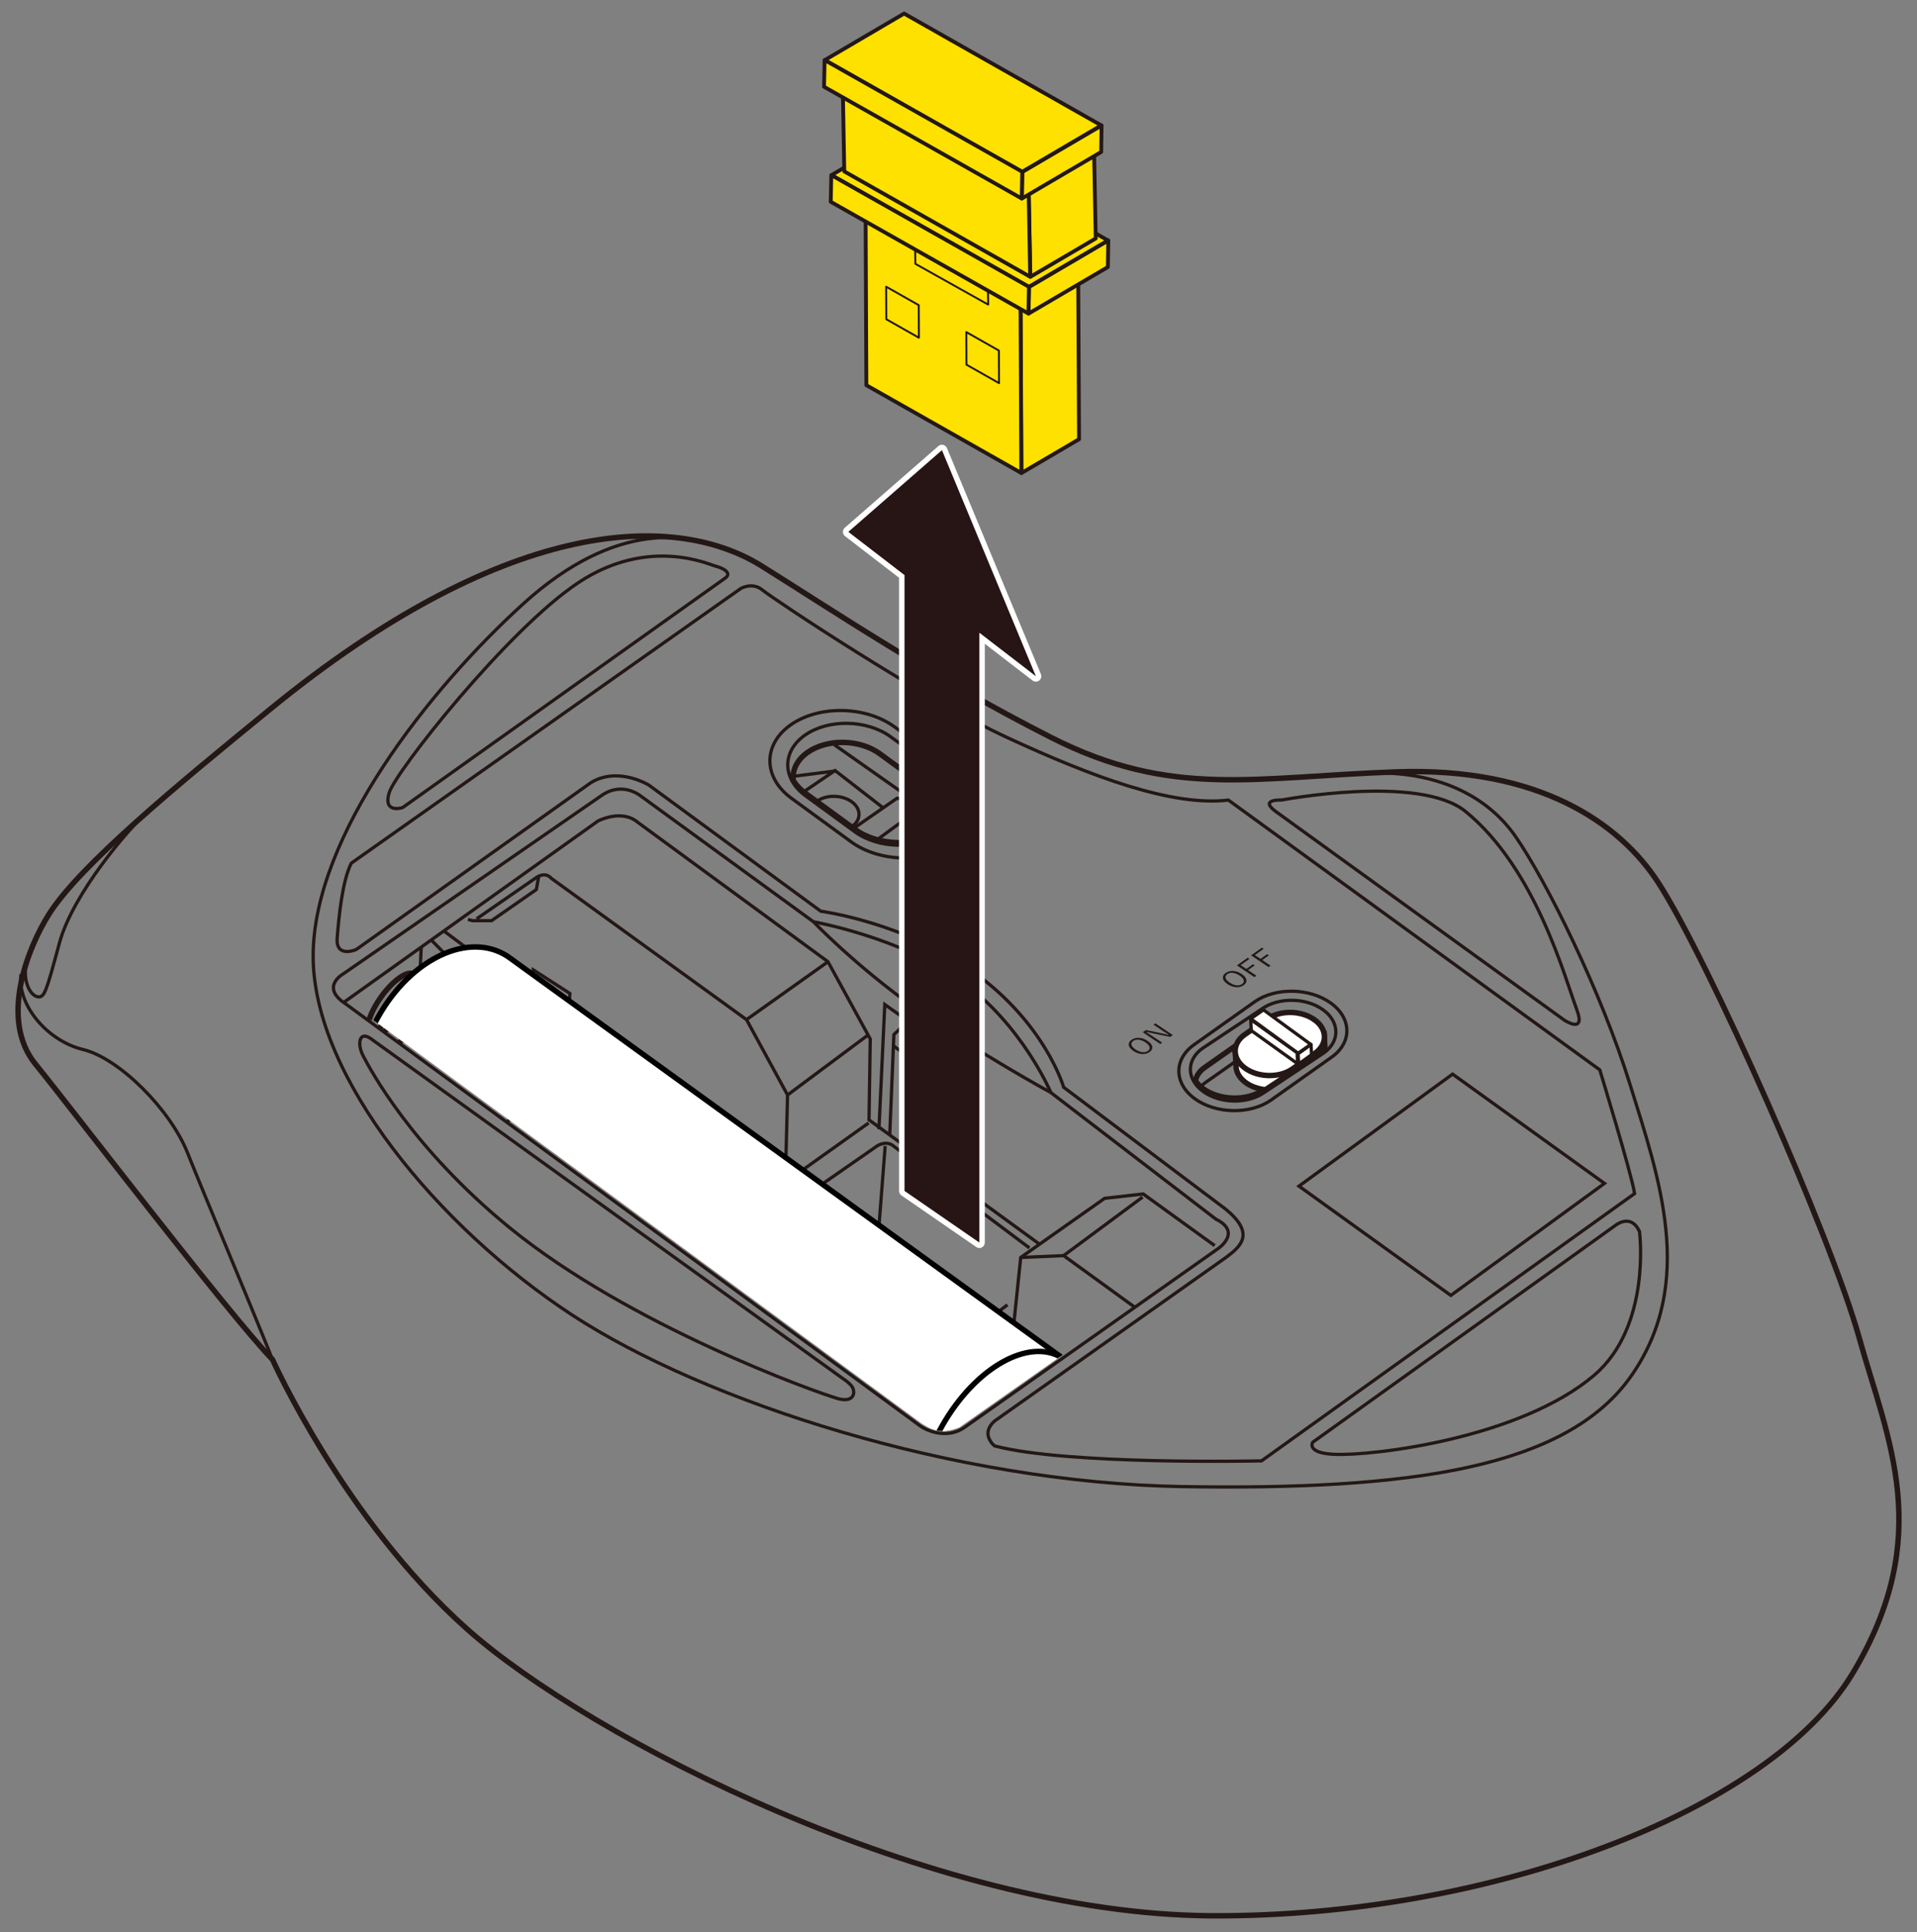 <?xml version="1.0" encoding="utf-8"?>
<!-- Generator: Adobe Illustrator 27.1.1, SVG Export Plug-In . SVG Version: 6.00 Build 0)  -->
<svg version="1.1" id="レイヤー_1" xmlns="http://www.w3.org/2000/svg" xmlns:xlink="http://www.w3.org/1999/xlink" x="0px"
	 y="0px" viewBox="0 0 250 252" enable-background="new 0 0 250 252" xml:space="preserve">
<rect x="0" y="0" width="250" height="252" fill="#808080" stroke="none"/>
<g>
	<g>
		<g>
			<path fill="none" stroke="#231815" stroke-width="0.425" stroke-miterlimit="10" d="M94.566,75.41l-42.051,29.923
				c0,0-2.602,0.867-1.765-1.922c0.837-2.789,15.506-21.346,24.685-27.421s17.058-2.342,17.934-2.127
				C94.245,74.078,95.539,74.732,94.566,75.41z"/>
			<path fill="none" stroke="#231815" stroke-width="0.425" stroke-miterlimit="10" d="M166.485,105.927l37.498,27.12
				c0,0,2.872,1.924,1.656-1.34c-1.604-4.307-5.388-18.415-14.507-25.857c-6.035-4.924-24.007-1.495-24.007-1.495
				S164.034,104.192,166.485,105.927z"/>
			<path fill="none" stroke="#231815" stroke-width="0.425" stroke-miterlimit="10" d="M210.921,159.653l-39.729,28.468
				c0,0-0.879,1.414,2.817,1.573c5.275,0.226,24.306-2.15,33.885-10.312c7.487-6.379,5.923-18.691,5.923-18.691
				S213.065,158.413,210.921,159.653z"/>
			<path fill="none" stroke="#231815" stroke-width="0.425" stroke-miterlimit="10" d="M48.351,135.473l61.484,44.28
				c0,0,1.18,0.73,1.406,1.347c0.345,0.942-0.245,1.816-1.967,1.326c-2.915-0.83-27.19-9.528-42.838-22.313
				c-12.814-10.469-18.248-20.802-19.074-22.387C46.535,136.14,46.857,134.41,48.351,135.473z"/>
			<path fill="none" stroke="#231815" stroke-width="0.425" stroke-miterlimit="10" d="M125.803,186.169l33.096-23.341
				c0,0,3.096-2.118-0.329-3.805l-21.522-16.509c0,0-9.413-5.117-17.503-10.869c-8.089-5.752-13.457-11.41-13.457-11.41
				l-22.544-16.417c0,0-2.346-1.953-5.066-0.075l-33.705,23.279c0,0-3.118,1.71,0.336,3.941l74.76,54.929
				C121.231,186.918,123.818,187.59,125.803,186.169z"/>
			<path fill="none" stroke="#231815" stroke-width="0.425" stroke-miterlimit="10" d="M106.088,120.234
				c0,0,11.351,1.997,19.309,7.743c7.958,5.745,11.651,14.537,11.651,14.537"/>
			<g>
				<path fill="none" stroke="#231815" stroke-width="0.425" stroke-miterlimit="10" d="M111.471,108.49l-6.419-4.686
					c-3.077-2.246-3.097-5.817-0.044-7.935l0,0c3.053-2.118,8.068-2.013,11.145,0.233l6.419,4.686
					c3.077,2.246,3.097,5.817,0.044,7.935l0,0C119.563,110.841,114.548,110.736,111.471,108.49z"/>
				<path fill="none" stroke="#231815" stroke-width="0.425" stroke-miterlimit="10" d="M110.979,109.79l-7.767-5.67
					c-3.723-2.718-3.747-7.038-0.054-9.601l0,0c3.694-2.563,9.762-2.436,13.486,0.282l7.767,5.67
					c3.723,2.718,3.747,7.038,0.054,9.601l0,0C120.771,112.635,114.702,112.508,110.979,109.79z"/>
				<path fill="none" stroke="#231815" stroke-width="0.709" stroke-miterlimit="10" d="M124.223,106.705
					c-0.165-1.035-0.798-2.049-1.907-2.859l-7.582-5.534c-2.591-1.892-6.815-1.98-9.385-0.196c-1.432,0.993-2.058,2.366-1.887,3.714
					c0.38,0.59,0.899,1.147,1.572,1.639l6.419,4.686c3.077,2.246,8.092,2.351,11.145,0.233l0,0
					C123.308,107.894,123.845,107.321,124.223,106.705z"/>
				<path fill="none" stroke="#231815" stroke-width="0.425" stroke-miterlimit="10" d="M106.562,104.489
					c1.244-0.863,3.268-0.82,4.521,0.095c1.253,0.915,1.262,2.356,0.018,3.219"/>
				<polyline fill="none" stroke="#231815" stroke-width="0.425" stroke-miterlimit="10" points="111.196,108.134 116.987,104.116 
					120.732,104.731 122.957,107.818 				"/>
				
					<line fill="none" stroke="#231815" stroke-width="0.425" stroke-miterlimit="10" x1="120.692" y1="104.899" x2="114.392" y2="109.53"/>
				<polyline fill="none" stroke="#231815" stroke-width="0.425" stroke-miterlimit="10" points="104.888,103.228 108.898,100.503 
					115.174,105.373 				"/>
				
					<line fill="none" stroke="#231815" stroke-width="0.425" stroke-miterlimit="10" x1="108.787" y1="100.578" x2="103.438" y2="101.26"/>
				
					<line fill="none" stroke="#231815" stroke-width="0.425" stroke-miterlimit="10" x1="119.25" y1="104.487" x2="108.798" y2="97.138"/>
			</g>
			
				<polygon fill-rule="evenodd" clip-rule="evenodd" fill="none" stroke="#231815" stroke-width="0.425" stroke-miterlimit="10" points="
				209.242,154.356 189.208,168.967 169.402,154.713 189.436,140.102 			"/>
			<g>
				<path fill="none" stroke="#231815" stroke-width="0.425" stroke-miterlimit="10" d="M155.804,143.303L155.804,143.303
					c-2.74-2-2.758-5.18-0.039-7.066l7.89-5.592c2.719-1.886,7.185-1.793,9.925,0.208v0c2.74,2,2.758,5.18,0.039,7.066l-7.89,5.592
					C163.011,145.397,158.545,145.303,155.804,143.303z"/>
				<path fill="none" stroke="#231815" stroke-width="0.425" stroke-miterlimit="10" d="M156.893,142.364L156.893,142.364
					c-2.192-1.6-2.206-4.144-0.032-5.653l7.759-5.153c2.175-1.509,5.748-1.434,7.94,0.166h0c2.192,1.6,2.206,4.144,0.032,5.653
					l-7.759,5.153C162.659,144.039,159.086,143.964,156.893,142.364z"/>
				<path fill="none" stroke="#231815" stroke-width="0.709" stroke-miterlimit="10" d="M155.895,140.99
					c0.258,0.353,0.567,0.693,0.978,0.993c2.192,1.6,5.765,1.675,7.94,0.166l7.305-4.852c0.81-1.143,0.552-2.599-0.809-3.592
					c-1.698-1.239-4.465-1.297-6.149-0.129l-8.064,5.67C156.404,139.727,156.015,140.345,155.895,140.99z"/>
				<path fill="none" stroke="#231815" stroke-width="0.425" stroke-miterlimit="10" d="M172.406,136.774
					c-0.21-0.403-0.54-0.783-0.991-1.112c-1.698-1.239-4.465-1.297-6.149-0.129l-8.064,5.67c-0.242,0.168-0.447,0.353-0.617,0.55"/>
				<g>
					<path fill="#FFFFFF" stroke="#231815" stroke-width="0.709" stroke-miterlimit="10" d="M172.688,134.85l-11.589,2.389
						l0.112,2.081c0.102,0.686,0.521,1.359,1.256,1.895c0.718,0.524,1.63,0.824,2.568,0.922l7.544-5.011
						c0.083-0.058,0.141-0.126,0.218-0.187c-0.004-0.045,0.007-0.091,0-0.136L172.688,134.85z"/>
					<path fill="#FFFFFF" stroke="#231815" stroke-width="0.709" stroke-miterlimit="10" d="M162.365,139.32L162.365,139.32
						c-1.698-1.239-1.709-3.209-0.024-4.378l2.947-2.045c1.684-1.168,4.451-1.111,6.149,0.129l0.007-0.005
						c1.698,1.239,1.702,3.214,0.018,4.383l-2.947,2.045C166.829,140.617,164.062,140.559,162.365,139.32z"/>
					<g>
						
							<polygon fill="#FFFFFF" stroke="#231815" stroke-width="0.425" stroke-linecap="round" stroke-linejoin="round" stroke-miterlimit="10" points="
							169.286,137.381 163.112,132.875 164.772,131.723 170.946,136.229 						"/>
						
							<polygon fill="#FFFFFF" stroke="#231815" stroke-width="0.425" stroke-linecap="round" stroke-linejoin="round" stroke-miterlimit="10" points="
							169.232,138.757 163.185,134.422 163.107,132.981 169.154,137.317 						"/>
						
							<polygon fill="#FFFFFF" stroke="#231815" stroke-width="0.425" stroke-linecap="round" stroke-linejoin="round" stroke-miterlimit="10" points="
							171.047,137.567 169.363,138.779 169.291,137.451 170.976,136.24 						"/>
					</g>
				</g>
			</g>
			<g>
				<g>
					<path fill="#231815" d="M159.834,126.914c0.296-0.21,0.645-0.297,1.046-0.261c0.362,0.032,0.714,0.164,1.057,0.395
						c0.392,0.264,0.598,0.538,0.617,0.824c0.016,0.239-0.104,0.449-0.359,0.63c-0.294,0.209-0.643,0.295-1.046,0.259
						c-0.363-0.033-0.715-0.164-1.056-0.394c-0.394-0.265-0.599-0.54-0.616-0.825C159.463,127.303,159.582,127.093,159.834,126.914z
						 M160.056,127.063c-0.209,0.149-0.279,0.326-0.211,0.532c0.062,0.187,0.238,0.378,0.525,0.571
						c0.327,0.22,0.643,0.338,0.949,0.357c0.255,0.015,0.473-0.042,0.654-0.17c0.211-0.15,0.281-0.328,0.211-0.534
						c-0.062-0.187-0.236-0.377-0.523-0.57c-0.329-0.221-0.645-0.341-0.949-0.359C160.458,126.875,160.239,126.933,160.056,127.063z
						"/>
					<path fill="#231815" d="M162.718,124.922l0.226,0.152l-1.144,0.813l0.738,0.496l0.865-0.614l0.226,0.152l-0.865,0.614
						l1.087,0.731l-0.265,0.188l-2.278-1.531L162.718,124.922z"/>
					<path fill="#231815" d="M164.566,123.61l0.226,0.152l-1.144,0.813l0.738,0.496l0.865-0.614l0.226,0.152l-0.865,0.614
						l1.087,0.731l-0.265,0.188l-2.278-1.531L164.566,123.61z"/>
				</g>
				<g>
					<path fill="#231815" d="M147.556,135.634c0.296-0.21,0.645-0.297,1.046-0.261c0.362,0.032,0.714,0.164,1.057,0.395
						c0.392,0.264,0.598,0.538,0.617,0.824c0.016,0.239-0.104,0.449-0.359,0.63c-0.294,0.209-0.643,0.295-1.046,0.259
						c-0.363-0.033-0.715-0.164-1.056-0.393c-0.394-0.265-0.599-0.54-0.616-0.825C147.185,136.023,147.303,135.813,147.556,135.634z
						 M147.778,135.783c-0.209,0.149-0.28,0.326-0.211,0.532c0.062,0.187,0.238,0.378,0.525,0.571
						c0.327,0.22,0.643,0.338,0.949,0.357c0.255,0.015,0.473-0.042,0.654-0.17c0.211-0.15,0.281-0.328,0.211-0.534
						c-0.062-0.187-0.236-0.377-0.523-0.57c-0.329-0.221-0.645-0.341-0.949-0.359C148.179,135.595,147.961,135.653,147.778,135.783z
						"/>
					<path fill="#231815" d="M150.672,133.477l2.278,1.531l-0.337,0.24l-2.081-0.427c-0.032-0.007-0.36-0.08-0.984-0.22
						l-0.046,0.033c0.052,0.035,0.185,0.121,0.398,0.258c0.137,0.088,0.253,0.164,0.346,0.226l1.31,0.881l-0.247,0.175l-2.278-1.531
						l0.412-0.292l1.919,0.402c0.158,0.032,0.341,0.074,0.55,0.125c0.247,0.061,0.397,0.097,0.449,0.109l0.048-0.034
						c-0.45-0.28-0.707-0.442-0.771-0.485l-1.212-0.815L150.672,133.477z"/>
				</g>
			</g>
			<path fill="none" stroke="#231815" stroke-width="0.425" stroke-miterlimit="10" d="M45.812,112.588l50.813-35.84
				c0,0,1.514-0.866,2.811,0.217c1.297,1.083,20.964,14.184,31.992,19.273c11.028,5.089,21.416,8.988,28.768,8.121l48.435,35.19
				c0,0,4.108,13.426,4.541,16.133l-48.651,34.865c0,0-25.252,0.578-34.812-1.949c0,0-1.946-1.516,0-3.248l30.164-21.331
				c2.054-1.516,3.784-3.14,0-6.28l-21.16-15.921c0,0-2.386-8.366-11.922-15.155c-8.973-6.388-19.754-7.809-19.754-7.809
				l-22.41-16.445c0,0-4-2.49-7.568-0.325L46.46,123.849c0,0-2.703,1.191-2.487-1.516C44.19,119.626,44.622,114.97,45.812,112.588z"
				/>
			<path fill="none" stroke="#231815" stroke-width="0.425" stroke-miterlimit="10" d="M66.077,146.369
				c2.898-2.326,7.844-8.985,8.25-16.781l-4.784-3.086l-0.284,3.78"/>
			<path fill="none" stroke="#231815" stroke-width="0.425" stroke-miterlimit="10" d="M44.812,130.756l33.164-23.664
				c0,0,3.081-1.624,5.189,0.162l24.812,18.191l5.514,10.07l-0.162,10.557l22.24,16.216"/>
			<polyline fill="none" stroke="#231815" stroke-width="0.425" stroke-miterlimit="10" points="114.626,147.291 115.386,131.021 
				127.941,139.958 127.045,155.784 			"/>
			<path fill="none" stroke="#231815" stroke-width="0.425" stroke-miterlimit="10" d="M62.164,119.842l7.865-5.441
				c1.216-0.731,1.865,0.162,1.865,0.162l25.461,18.434l5.352,9.826l-0.297,11.504l29.461,21.655l1.243-11.965l10.946-7.715
				l5.027-0.568l9.325,6.74"/>
			<polyline fill="none" stroke="#231815" stroke-width="0.425" stroke-miterlimit="10" points="57.885,121.428 67.353,128.532 
				73.556,134.227 			"/>
			
				<line fill="none" stroke="#231815" stroke-width="0.425" stroke-miterlimit="10" x1="71.936" y1="138.498" x2="56.235" y2="122.605"/>
			<path fill="none" stroke="#231815" stroke-width="0.425" stroke-miterlimit="10" d="M54.866,124.065"/>
			<polyline fill="none" stroke="#231815" stroke-width="0.425" stroke-miterlimit="10" points="133.113,164.019 138.708,163.776 
				147.998,170.516 			"/>
			
				<line fill="none" stroke="#231815" stroke-width="0.425" stroke-miterlimit="10" x1="138.708" y1="163.776" x2="149.006" y2="156.142"/>
			
				<line fill="none" stroke="#231815" stroke-width="0.425" stroke-miterlimit="10" x1="102.706" y1="142.824" x2="113.207" y2="134.998"/>
			
				<line fill="none" stroke="#231815" stroke-width="0.425" stroke-miterlimit="10" x1="97.355" y1="132.998" x2="107.977" y2="125.446"/>
			
				<line fill="none" stroke="#231815" stroke-width="0.425" stroke-miterlimit="10" x1="102.217" y1="154.358" x2="113.28" y2="146.475"/>
			<path fill="none" stroke="#231815" stroke-width="0.709" stroke-miterlimit="10" d="M35.433,92.34
				c-12.28,10.017-25.082,20.573-29.082,26.961c-2.692,4.299-6.487,13.643-1.73,19.49c4.757,5.847,25.082,32.483,30.92,38.547
				c0,0,9.298,20.789,25.299,35.082s60.76,37.247,97.086,37.464c36.326,0.217,72.868-13.643,83.68-31.617
				c10.811-17.974,4.541-30.534,0.865-43.744s-19.677-49.32-26.219-59.41c-5.011-7.727-15.512-15.085-34.108-14.435
				c-18.595,0.65-29.299,3.517-45.084-4.496s-29.165-17.024-37.731-22.357C87.327,66.353,65.164,68.086,35.433,92.34z"/>
			<path fill="none" stroke="#231815" stroke-width="0.425" stroke-miterlimit="10" d="M95.312,71.976
				c-5.174-2.483-14.904-4.269-27.067,6.775s-27.407,30.209-27.407,45.964s16.379,35.407,33.731,46.776
				c17.352,11.369,49.948,21.926,79.625,22.413s50.174-2.355,58.606-14.536c8.433-12.181,3.505-25.905-0.225-37.924
				c-3.73-12.019-10.865-26.474-14.92-32.321c-4.054-5.847-11.213-8.777-19.971-8.246"/>
			<path fill="none" stroke="#231815" stroke-width="0.425" stroke-miterlimit="10" d="M2.736,127.08
				c-0.513,3.973,3.398,8.679,8.101,9.816c4.703,1.137,11.352,7.796,13.622,13.481s7.892,19.003,11.082,26.961"/>
			<path fill="none" stroke="#231815" stroke-width="0.425" stroke-miterlimit="10" d="M19.181,105.943
				c-2.458,2.198-9.696,10.651-11.425,17.039c-1.73,6.388-1.946,7.146-2.811,7.038s-1.991-1.747-1.536-4.338"/>
			<polyline fill="none" stroke="#231815" stroke-width="0.425" stroke-miterlimit="10" points="61.029,119.924 61.596,120.086 
				64.11,120.086 69.948,116.026 70.258,114.283 			"/>
			<path fill="none" stroke="#231815" stroke-width="0.709" stroke-miterlimit="10" d="M48.15,132.995
				c0.273-0.878,0.814-1.937,1.569-2.986c1.571-2.183,3.473-3.499,4.248-2.94c0.775,0.559,0.13,2.783-1.442,4.966
				c-0.809,1.125-1.707,2.019-2.493,2.546"/>
			<path fill="none" stroke="#231815" stroke-width="0.709" stroke-miterlimit="10" d="M49.567,134.09
				c0.274-0.54,0.618-1.107,1.024-1.671c1.571-2.183,3.473-3.499,4.248-2.94c0.775,0.559,0.13,2.783-1.442,4.966
				c-0.426,0.592-0.876,1.12-1.322,1.565"/>
			
				<line fill="none" stroke="#231815" stroke-width="0.425" stroke-miterlimit="10" x1="54.932" y1="123.535" x2="54.731" y2="127.855"/>
			<path fill="none" stroke="#231815" stroke-width="0.425" stroke-miterlimit="10" d="M131.383,170.191l-1.838,1.408
				c-1.243,0.92-2.487-0.162-2.487-0.162l-19.677-14.726c-1.568-1.029-0.216-2.22-0.216-2.22l7.244-5.035
				c0,0,1.243-0.812,2.216,0.108l17.622,13.21"/>
			
				<line fill="none" stroke="#231815" stroke-width="0.425" stroke-miterlimit="10" x1="115.437" y1="149.483" x2="114.467" y2="162.013"/>
			<polyline fill="none" stroke="#231815" stroke-width="0.425" stroke-miterlimit="10" points="116.032,148.044 116.572,134.947 
				118.429,133.187 			"/>
			
				<line fill="none" stroke="#231815" stroke-width="0.425" stroke-miterlimit="10" x1="116.512" y1="136.41" x2="127.681" y2="144.559"/>
			
				<line fill="none" stroke="#231815" stroke-width="0.425" stroke-miterlimit="10" x1="117.355" y1="133.848" x2="127.893" y2="141.537"/>
		</g>
		<g>
			<g>
				<polygon fill="#FFFFFF" stroke="#231815" stroke-width="0.5" stroke-linejoin="round" points="130.539,179.129 130.618,175.381 
					105.278,157.998 105.2,161.744 				"/>
			</g>
		</g>
		<g>
			<defs>
				<path id="SVGID_1_" d="M145.195,172.059l-20.109,14.13c-1.541,0.568-2.719,0.726-4.176-0.081l-0.689-0.406l-73.88-54.366
					l17.901-15.031L145.195,172.059z"/>
			</defs>
			<clipPath id="SVGID_00000023251581657988202400000016082964773626852258_">
				<use xlink:href="#SVGID_1_"  overflow="visible"/>
			</clipPath>
			
				<path clip-path="url(#SVGID_00000023251581657988202400000016082964773626852258_)" fill="none" stroke="#231815" stroke-width="0.425" stroke-miterlimit="10" d="
				M74.433,155.124c2.358-3.199,4.929-8.895,5.508-13.94l-15.066-11.276l-6.464,6.216"/>
			
				<line clip-path="url(#SVGID_00000023251581657988202400000016082964773626852258_)" fill="none" stroke="#231815" stroke-width="0.425" stroke-miterlimit="10" x1="55.693" y1="133.919" x2="76.844" y2="151.079"/>
			<g clip-path="url(#SVGID_00000023251581657988202400000016082964773626852258_)">
				<g>
					<path fill="#FFFFFF" stroke="#000000" stroke-width="0.709" d="M138.895,177.374l-72.34-52.378
						c-4.778-3.564-12.307-0.467-16.814,6.924c-4.507,7.389-4.288,16.26,0.49,19.822l72.342,52.38"/>
					<path fill="#FFFFFF" stroke="#000000" stroke-width="0.709" d="M138.155,196.275c-4.506,7.393-11.485,10.905-15.581,7.848
						c-4.098-3.048-3.763-11.506,0.745-18.904c4.508-7.384,11.481-10.898,15.576-7.845
						C142.995,180.431,142.658,188.892,138.155,196.275z"/>
				</g>
				<g>
					<path fill="#FFFFFF" stroke="#000000" stroke-width="0.709" d="M140.057,187.971l-3.804-2.838
						c-2.049-1.526-5.539,0.233-7.79,3.923c-2.252,3.692-2.422,7.928-0.371,9.45l4.683,3.491"/>
					<path fill="#FFFFFF" stroke="#000000" stroke-width="0.709" d="M140.599,198.111c-2.255,3.687-5.742,5.442-7.788,3.912
						c-2.049-1.524-1.882-5.753,0.371-9.45c2.254-3.693,5.739-5.449,7.788-3.925C143.02,190.179,142.853,194.41,140.599,198.111z"/>
				</g>
			</g>
		</g>
	</g>
	<g>
		<path fill="#271515" d="M127.724,162.431c-0.07,0-0.141-0.021-0.201-0.063l-9.766-6.739c-0.096-0.066-0.153-0.175-0.153-0.292
			V75.187l-7.187-5.532c-0.084-0.065-0.135-0.164-0.138-0.27c-0.003-0.106,0.041-0.208,0.121-0.278l12.208-10.656
			c0.065-0.057,0.148-0.087,0.233-0.087c0.027,0,0.054,0.003,0.081,0.009c0.111,0.026,0.203,0.104,0.247,0.209l12.251,29.484
			c0.062,0.148,0.016,0.319-0.111,0.417c-0.063,0.049-0.14,0.073-0.216,0.073s-0.152-0.025-0.216-0.074l-6.798-5.233v78.827
			c0,0.132-0.073,0.252-0.189,0.314C127.837,162.417,127.78,162.431,127.724,162.431z"/>
		<path fill="#FFFFFF" d="M122.841,58.718l12.251,29.485l-7.368-5.672v79.546l-9.766-6.739V75.012l-7.325-5.638L122.841,58.718
			 M122.841,58.009c-0.17,0-0.336,0.061-0.466,0.175L110.167,68.84c-0.16,0.14-0.249,0.344-0.242,0.556
			c0.007,0.212,0.108,0.41,0.276,0.54l7.048,5.425v79.977c0,0.233,0.114,0.451,0.306,0.583l9.766,6.739
			c0.121,0.083,0.261,0.125,0.403,0.125c0.113,0,0.226-0.027,0.329-0.081c0.233-0.122,0.379-0.364,0.379-0.627V83.97l6.227,4.794
			c0.127,0.098,0.28,0.147,0.432,0.147c0.152,0,0.304-0.049,0.431-0.146c0.255-0.195,0.346-0.538,0.223-0.834l-12.251-29.485
			c-0.088-0.211-0.271-0.366-0.493-0.418C122.949,58.015,122.894,58.009,122.841,58.009L122.841,58.009z"/>
	</g>
	<g>
		<polygon fill="#FFE100" stroke="#231815" stroke-width="0.5" stroke-linejoin="round" points="140.587,32.054 140.721,57.293 
			133.211,61.701 133.077,36.463 		"/>
		<polygon fill="#FFE100" stroke="#231815" stroke-width="0.5" stroke-linejoin="round" points="133.19,61.696 133.076,36.442 
			112.871,24.99 112.985,50.244 		"/>
		<polygon fill="#FFE100" stroke="#231815" stroke-width="0.25" stroke-linejoin="round" points="119.814,39.801 119.836,44.05 
			115.588,41.645 115.565,37.395 		"/>
		<polygon fill="#FFE100" stroke="#231815" stroke-width="0.25" stroke-linejoin="round" points="130.267,45.726 130.287,49.974 
			126.034,47.564 126.016,43.316 		"/>
		<polygon fill="#FFE100" stroke="#231815" stroke-width="0.25" stroke-linejoin="round" points="128.817,35.905 128.874,39.733 
			119.378,34.414 119.322,30.588 		"/>
		<g>
			<g>
				<polygon fill="#FFE100" stroke="#231815" stroke-width="0.5" stroke-linejoin="round" points="144.533,31.367 144.48,34.831 
					134.142,40.9 134.194,37.437 				"/>
				<polygon fill="#FFE100" stroke="#231815" stroke-width="0.5" stroke-linejoin="round" points="118.78,16.772 144.493,31.359 
					134.155,37.427 108.441,22.841 				"/>
				<polygon fill="#FFE100" stroke="#231815" stroke-width="0.5" stroke-linejoin="round" points="134.117,40.896 134.19,37.41 
					108.413,22.839 108.34,26.323 				"/>
			</g>
			<g>
				<polygon fill="#FFE100" stroke="#231815" stroke-width="0.5" stroke-linejoin="round" points="142.675,19.598 142.899,31.101 
					134.373,36.106 134.148,24.604 				"/>
				<polygon fill="#FFE100" stroke="#231815" stroke-width="0.5" stroke-linejoin="round" points="118.454,5.831 142.636,19.589 
					134.11,24.594 109.927,10.836 				"/>
				<polygon fill="#FFE100" stroke="#231815" stroke-width="0.5" stroke-linejoin="round" points="134.348,36.102 134.145,24.577 
					109.899,10.834 110.104,22.358 				"/>
			</g>
			<g>
				<polygon fill="#FFE100" stroke="#231815" stroke-width="0.5" stroke-linejoin="round" points="143.659,16.361 143.605,19.825 
					133.267,25.894 133.32,22.431 				"/>
				<polygon fill="#FFE100" stroke="#231815" stroke-width="0.5" stroke-linejoin="round" points="117.906,1.766 143.619,16.353 
					133.281,22.422 107.567,7.835 				"/>
				<polygon fill="#FFE100" stroke="#231815" stroke-width="0.5" stroke-linejoin="round" points="133.243,25.89 133.316,22.404 
					107.539,7.833 107.466,11.317 				"/>
			</g>
		</g>
	</g>
</g>
<g>
</g>
<g>
</g>
<g>
</g>
<g>
</g>
<g>
</g>
<g>
</g>
</svg>
